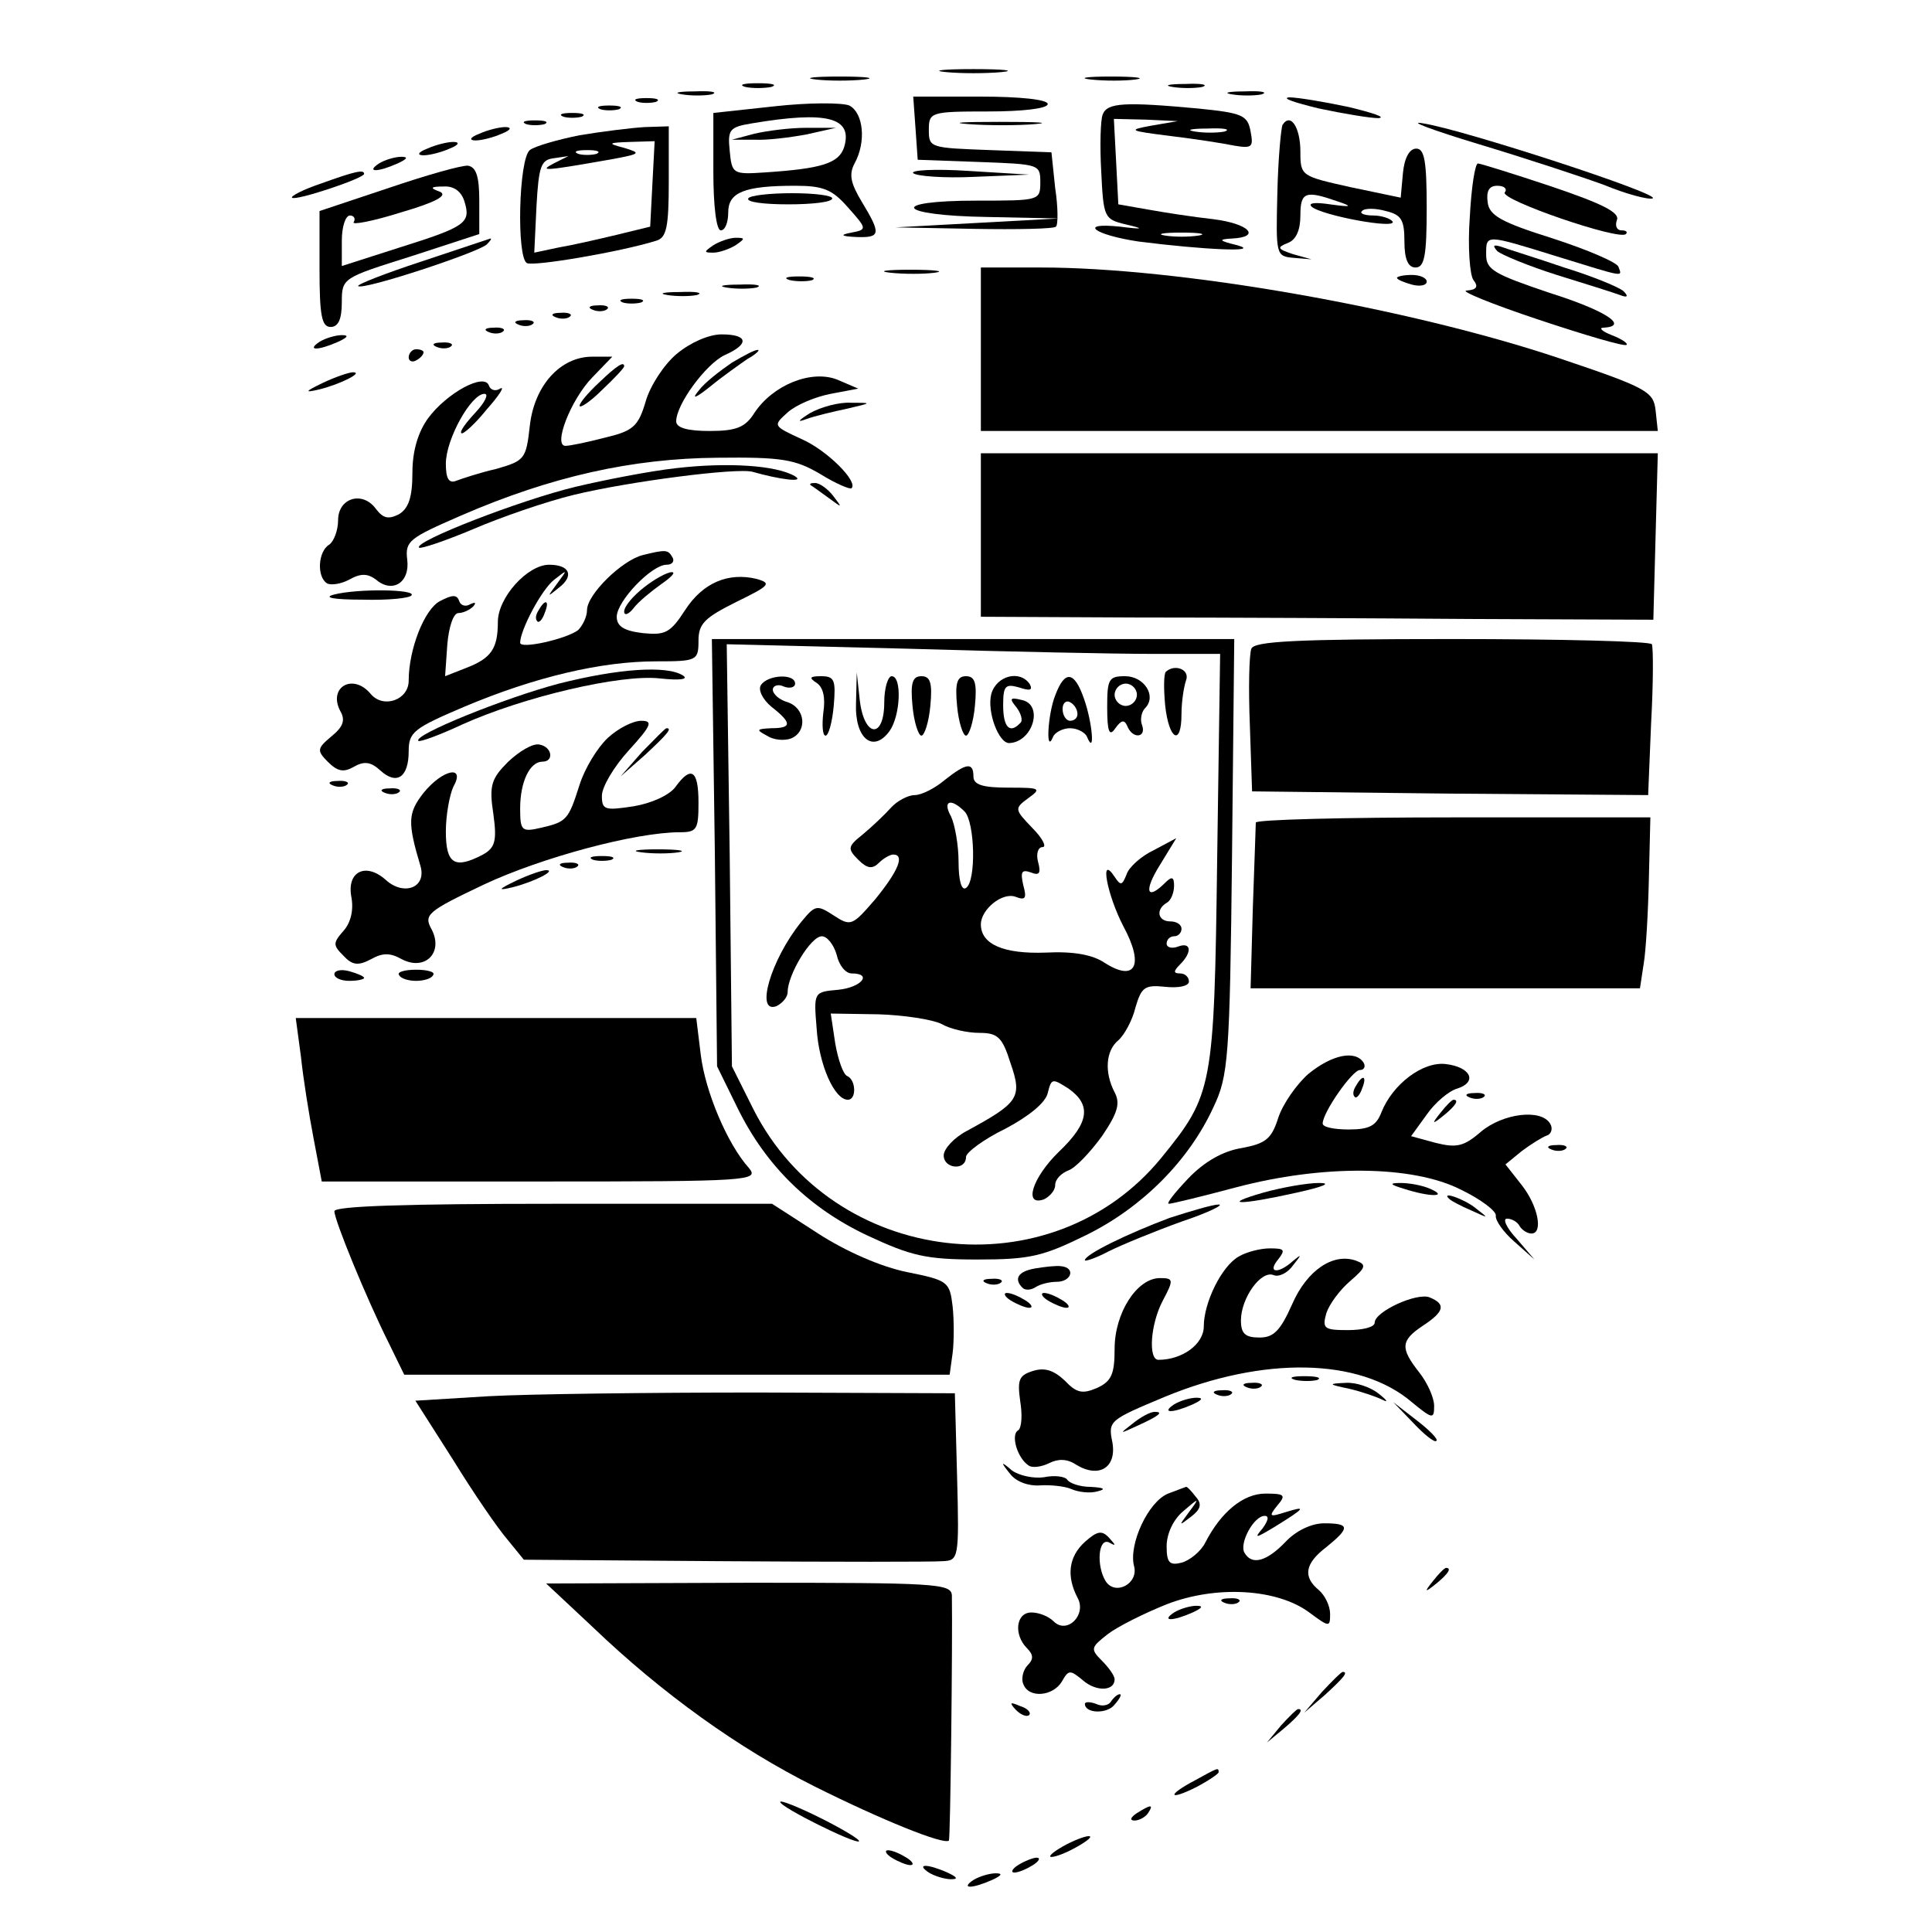 <?xml version="1.0" standalone="no"?>
<!DOCTYPE svg PUBLIC "-//W3C//DTD SVG 20010904//EN"
 "http://www.w3.org/TR/2001/REC-SVG-20010904/DTD/svg10.dtd">
<svg version="1.0" xmlns="http://www.w3.org/2000/svg"
 width="260pt" height="260pt" viewBox="0 0 260 260"
 preserveAspectRatio="xMidYMid meet">
<g transform="translate(0,260) scale(0.1,-0.1)"
fill="#000000" stroke="none">
<path d="M1273 2503 c20 -2 54 -2 75 0 20 2 3 4 -38 4 -41 0 -58 -2 -37 -4z"/>
<path d="M1098 2493 c17 -2 47 -2 65 0 17 2 3 4 -33 4 -36 0 -50 -2 -32 -4z"/>
<path d="M1468 2493 c18 -2 45 -2 60 0 15 2 0 4 -33 4 -33 0 -45 -2 -27 -4z"/>
<path d="M1003 2483 c9 -2 25 -2 35 0 9 3 1 5 -18 5 -19 0 -27 -2 -17 -5z"/>
<path d="M1578 2483 c12 -2 30 -2 40 0 9 3 -1 5 -23 4 -22 0 -30 -2 -17 -4z"/>
<path d="M918 2473 c12 -2 30 -2 40 0 9 3 -1 5 -23 4 -22 0 -30 -2 -17 -4z"/>
<path d="M1658 2473 c12 -2 30 -2 40 0 9 3 -1 5 -23 4 -22 0 -30 -2 -17 -4z"/>
<path d="M858 2463 c6 -2 18 -2 25 0 6 3 1 5 -13 5 -14 0 -19 -2 -12 -5z"/>
<path d="M1043 2457 l-83 -9 0 -79 c0 -46 4 -79 10 -79 6 0 10 11 10 24 0 27
21 36 90 36 38 0 50 -5 71 -29 26 -29 26 -30 5 -34 -16 -3 -15 -5 7 -6 32 -1
33 4 7 47 -15 25 -18 37 -10 52 16 29 12 68 -7 78 -10 4 -55 4 -100 -1z m93
-55 c-7 -22 -31 -29 -106 -34 -44 -3 -45 -2 -48 29 -3 29 0 32 30 37 101 17
136 8 124 -32z"/>
<path d="M1015 2420 l-30 -8 30 0 c17 -1 48 3 70 7 l40 9 -40 0 c-22 0 -53 -4
-70 -8z"/>
<path d="M1232 2428 l3 -43 83 -3 c80 -3 82 -3 82 -27 0 -25 -1 -25 -85 -25
-121 0 -109 -20 13 -22 l97 -2 -110 -6 -110 -6 106 -2 c58 -1 108 0 110 3 3 2
3 26 -1 52 l-5 48 -82 3 c-81 3 -83 3 -83 27 0 24 2 25 80 25 47 0 80 4 80 10
0 6 -37 10 -91 10 l-90 0 3 -42z"/>
<path d="M1775 2454 c33 -7 69 -13 80 -13 11 1 -7 7 -40 15 -33 7 -69 13 -80
13 -11 -1 7 -7 40 -15z"/>
<path d="M808 2453 c6 -2 18 -2 25 0 6 3 1 5 -13 5 -14 0 -19 -2 -12 -5z"/>
<path d="M1484 2446 c-3 -7 -4 -42 -2 -77 3 -62 4 -64 33 -71 26 -6 24 -7 -8
-3 -57 6 -35 -11 25 -20 86 -11 168 -15 133 -5 -25 6 -26 8 -7 9 40 2 23 20
-25 26 -27 3 -66 9 -88 13 l-40 7 -3 58 -3 57 43 -1 43 -2 -35 -6 c-33 -6 -31
-7 25 -14 33 -4 72 -10 86 -13 24 -4 26 -2 22 19 -4 22 -11 25 -71 31 -98 9
-122 8 -128 -8z m164 -23 c-10 -2 -28 -2 -40 0 -13 2 -5 4 17 4 22 1 32 -1 23
-4z m-35 -140 c-13 -2 -33 -2 -45 0 -13 2 -3 4 22 4 25 0 35 -2 23 -4z"/>
<path d="M758 2443 c6 -2 18 -2 25 0 6 3 1 5 -13 5 -14 0 -19 -2 -12 -5z"/>
<path d="M708 2433 c6 -2 18 -2 25 0 6 3 1 5 -13 5 -14 0 -19 -2 -12 -5z"/>
<path d="M1303 2433 c26 -2 67 -2 90 0 23 2 2 3 -48 3 -49 0 -68 -1 -42 -3z"/>
<path d="M1726 2432 c-2 -4 -6 -46 -7 -92 -2 -83 -2 -85 22 -87 l24 -2 -25 7
c-21 7 -22 9 -7 15 11 4 17 17 17 37 0 32 7 34 50 19 21 -7 19 -8 -10 -4 -20
3 -30 2 -25 -3 13 -12 116 -31 109 -20 -3 4 -15 8 -26 8 -12 0 -19 3 -15 6 3
4 18 4 32 0 21 -5 25 -12 25 -41 0 -24 5 -35 15 -35 12 0 15 16 15 80 0 63 -3
80 -14 80 -9 0 -16 -12 -18 -33 l-3 -33 -67 14 c-67 15 -68 15 -68 48 0 32
-13 53 -24 36z"/>
<path d="M1990 2406 c63 -19 139 -44 169 -55 29 -12 59 -20 65 -18 14 5 -256
93 -309 101 -22 4 12 -9 75 -28z"/>
<path d="M645 2420 c-13 -5 -14 -9 -5 -9 8 0 24 4 35 9 13 5 14 9 5 9 -8 0
-24 -4 -35 -9z"/>
<path d="M780 2418 c-30 -6 -61 -15 -67 -20 -15 -12 -18 -144 -4 -152 8 -5
126 15 174 30 14 4 17 18 17 80 l0 74 -32 -1 c-18 -1 -58 -6 -88 -11z m98 -65
l-3 -58 -45 -11 c-25 -6 -60 -14 -78 -17 l-33 -7 3 63 c3 53 6 62 23 64 l20 3
-20 -10 c-21 -11 -11 -10 80 6 37 7 38 8 15 15 -23 6 -22 7 8 8 l33 1 -3 -57z
m-75 40 c-7 -2 -19 -2 -25 0 -7 3 -2 5 12 5 14 0 19 -2 13 -5z"/>
<path d="M575 2400 c-13 -5 -14 -9 -5 -9 8 0 24 4 35 9 13 5 14 9 5 9 -8 0
-24 -4 -35 -9z"/>
<path d="M510 2380 c-18 -12 -2 -12 25 0 13 6 15 9 5 9 -8 0 -22 -4 -30 -9z"/>
<path d="M523 2347 l-93 -31 0 -78 c0 -63 3 -78 15 -78 10 0 15 10 15 33 0 33
1 33 93 62 l92 30 0 45 c0 32 -4 45 -15 47 -8 1 -57 -13 -107 -30z m102 -18
c9 -29 2 -34 -87 -62 l-78 -25 0 34 c0 19 5 34 11 34 5 0 8 -4 5 -9 -3 -4 25
1 63 13 48 14 64 23 53 28 -14 5 -13 7 5 7 14 1 24 -7 28 -20z"/>
<path d="M1229 2367 c4 -4 41 -7 82 -5 l74 3 -82 5 c-45 3 -78 1 -74 -3z"/>
<path d="M1978 2308 c-3 -40 0 -79 5 -85 7 -9 4 -13 -9 -14 -11 0 33 -18 96
-39 63 -21 117 -37 119 -34 2 2 -7 8 -20 13 -13 5 -18 10 -11 10 35 2 3 23
-73 47 -74 25 -85 31 -85 51 0 28 -2 28 95 -2 94 -29 88 -28 83 -14 -2 6 -42
23 -88 38 -70 22 -86 31 -88 49 -2 15 2 22 13 22 9 0 14 -4 10 -9 -6 -10 154
-65 163 -56 3 3 0 5 -6 5 -6 0 -9 6 -6 14 4 10 -20 22 -88 45 -51 17 -96 31
-99 31 -4 0 -9 -33 -11 -72z"/>
<path d="M432 2353 c-24 -8 -41 -17 -39 -19 4 -5 97 26 97 32 0 6 -11 4 -58
-13z"/>
<path d="M1007 2333 c-3 -5 21 -8 54 -8 32 0 59 3 59 8 0 4 -24 7 -54 7 -30 0
-57 -3 -59 -7z"/>
<path d="M567 2248 c-49 -16 -87 -31 -85 -33 6 -6 161 45 173 56 5 5 7 8 5 8
-3 -1 -45 -15 -93 -31z"/>
<path d="M960 2270 c-13 -9 -13 -10 0 -10 8 0 22 5 30 10 13 9 13 10 0 10 -8
0 -22 -5 -30 -10z"/>
<path d="M2015 2262 c6 -5 42 -20 80 -32 39 -12 77 -24 85 -27 10 -4 12 -2 5
5 -5 5 -41 20 -80 32 -38 13 -77 25 -85 28 -10 3 -12 2 -5 -6z"/>
<path d="M1198 2233 c18 -2 45 -2 60 0 15 2 0 4 -33 4 -33 0 -45 -2 -27 -4z"/>
<path d="M1320 2130 l0 -110 456 0 455 0 -3 28 c-3 25 -11 30 -130 70 -203 68
-511 122 -697 122 l-81 0 0 -110z"/>
<path d="M1063 2223 c9 -2 23 -2 30 0 6 3 -1 5 -18 5 -16 0 -22 -2 -12 -5z"/>
<path d="M1880 2226 c0 -2 9 -6 20 -9 11 -3 20 -1 20 4 0 5 -9 9 -20 9 -11 0
-20 -2 -20 -4z"/>
<path d="M978 2213 c12 -2 30 -2 40 0 9 3 -1 5 -23 4 -22 0 -30 -2 -17 -4z"/>
<path d="M898 2203 c12 -2 30 -2 40 0 9 3 -1 5 -23 4 -22 0 -30 -2 -17 -4z"/>
<path d="M838 2193 c6 -2 18 -2 25 0 6 3 1 5 -13 5 -14 0 -19 -2 -12 -5z"/>
<path d="M798 2183 c7 -3 16 -2 19 1 4 3 -2 6 -13 5 -11 0 -14 -3 -6 -6z"/>
<path d="M748 2173 c7 -3 16 -2 19 1 4 3 -2 6 -13 5 -11 0 -14 -3 -6 -6z"/>
<path d="M698 2163 c7 -3 16 -2 19 1 4 3 -2 6 -13 5 -11 0 -14 -3 -6 -6z"/>
<path d="M658 2153 c7 -3 16 -2 19 1 4 3 -2 6 -13 5 -11 0 -14 -3 -6 -6z"/>
<path d="M430 2140 c-18 -12 -2 -12 25 0 13 6 15 9 5 9 -8 0 -22 -4 -30 -9z"/>
<path d="M911 2124 c-17 -14 -36 -43 -42 -64 -10 -34 -17 -40 -55 -49 -23 -6
-47 -11 -53 -11 -17 0 7 62 36 92 l27 28 -27 0 c-43 0 -78 -39 -84 -93 -5 -45
-7 -47 -45 -58 -22 -5 -46 -13 -54 -16 -10 -4 -14 3 -14 23 0 33 34 94 52 94
6 0 1 -11 -12 -25 -13 -14 -22 -26 -19 -28 2 -2 18 12 34 32 17 19 25 32 18
28 -6 -4 -13 -2 -15 4 -6 18 -57 -10 -82 -44 -13 -18 -21 -43 -21 -73 0 -33
-5 -48 -18 -56 -14 -7 -21 -6 -31 7 -18 25 -51 15 -51 -15 0 -14 -6 -29 -12
-33 -15 -9 -17 -43 -3 -52 5 -3 19 -1 30 5 16 9 25 8 36 0 22 -19 46 -4 42 27
-3 25 3 29 72 59 122 53 231 77 345 78 87 1 105 -2 139 -22 21 -13 40 -21 42
-19 9 9 -33 51 -67 66 -39 18 -39 18 -19 36 11 10 37 21 58 25 l37 7 -28 12
c-35 14 -87 -7 -112 -45 -12 -19 -24 -24 -60 -24 -29 0 -45 4 -45 13 0 23 40
77 65 89 34 15 32 28 -4 28 -17 0 -42 -11 -60 -26z"/>
<path d="M588 2133 c7 -3 16 -2 19 1 4 3 -2 6 -13 5 -11 0 -14 -3 -6 -6z"/>
<path d="M550 2119 c0 -5 5 -7 10 -4 6 3 10 8 10 11 0 2 -4 4 -10 4 -5 0 -10
-5 -10 -11z"/>
<path d="M985 2112 c-16 -11 -37 -27 -45 -38 -10 -12 -4 -10 16 6 17 14 40 30
50 37 11 6 17 12 14 12 -3 1 -18 -7 -35 -17z"/>
<path d="M806 2085 c-14 -13 -26 -27 -26 -31 0 -4 14 5 30 21 17 16 30 30 30
32 0 7 -9 2 -34 -22z"/>
<path d="M435 2085 c-25 -12 -26 -14 -5 -9 28 7 60 23 45 23 -5 0 -23 -6 -40
-14z"/>
<path d="M1090 2044 c-16 -10 -18 -13 -5 -8 11 4 36 10 55 14 34 8 34 8 5 8
-16 1 -41 -6 -55 -14z"/>
<path d="M1320 1880 l0 -110 208 -1 c114 0 317 -1 452 -2 l245 -1 3 112 3 112
-455 0 -456 0 0 -110z"/>
<path d="M910 1970 c-36 -4 -97 -16 -135 -25 -75 -18 -219 -74 -211 -82 2 -2
35 9 73 25 37 16 98 37 135 46 74 18 221 37 241 31 35 -10 71 -15 57 -6 -25
15 -91 19 -160 11z"/>
<path d="M1091 1947 c2 -1 13 -9 24 -17 19 -14 19 -14 6 3 -7 9 -18 17 -24 17
-6 0 -8 -1 -6 -3z"/>
<path d="M865 1853 c-28 -7 -75 -53 -75 -74 0 -9 -6 -21 -12 -27 -16 -12 -78
-26 -78 -17 0 17 29 72 46 85 18 14 18 14 4 -5 -14 -19 -14 -19 2 -6 21 16 15
31 -13 31 -29 0 -69 -44 -69 -77 0 -36 -9 -49 -43 -62 l-28 -11 3 43 c2 23 8
42 15 42 6 0 15 4 20 9 4 5 3 6 -4 3 -6 -4 -13 -2 -15 4 -3 9 -9 9 -26 0 -21
-11 -42 -65 -42 -107 0 -26 -34 -38 -51 -18 -24 29 -58 9 -41 -23 7 -12 4 -21
-12 -34 -19 -16 -20 -19 -5 -34 13 -13 21 -15 35 -7 14 8 23 7 36 -5 22 -20
38 -9 38 26 0 26 7 31 75 60 95 40 184 61 258 61 55 0 57 1 57 28 0 23 9 31
51 52 45 22 48 25 27 31 -38 9 -72 -5 -96 -42 -20 -31 -27 -34 -57 -31 -25 3
-35 9 -35 22 0 21 47 70 67 70 8 0 11 5 8 10 -6 10 -8 11 -40 3z"/>
<path d="M866 1809 c-14 -11 -26 -25 -26 -32 0 -6 6 -4 13 5 6 8 23 22 37 32
13 9 20 16 14 16 -6 0 -23 -9 -38 -21z"/>
<path d="M450 1800 c-16 -4 -2 -7 38 -7 34 -1 64 2 66 6 5 8 -72 9 -104 1z"/>
<path d="M725 1779 c-4 -6 -5 -12 -2 -15 2 -3 7 2 10 11 7 17 1 20 -8 4z"/>
<path d="M962 1453 l3 -288 28 -57 c38 -77 96 -134 175 -171 58 -27 78 -32
147 -32 71 0 88 4 147 33 75 37 138 100 171 172 20 42 22 65 25 338 l3 292
-351 0 -352 0 4 -287z m590 267 l90 0 -4 -277 c-4 -308 -6 -316 -75 -401 -148
-181 -442 -146 -549 65 l-29 58 -3 284 -4 284 243 -6 c133 -4 282 -7 331 -7z"/>
<path d="M1569 1696 c-3 -3 -3 -23 -1 -45 5 -47 22 -56 22 -12 0 16 3 36 6 45
6 15 -15 23 -27 12z"/>
<path d="M1024 1678 c-4 -6 2 -19 14 -29 28 -22 28 -29 0 -29 -20 -1 -21 -2
-6 -10 9 -6 23 -7 32 -4 23 9 20 41 -4 49 -11 3 -20 11 -20 17 0 5 7 8 15 4 8
-3 15 -1 15 4 0 14 -37 12 -46 -2z"/>
<path d="M1099 1681 c9 -6 12 -20 9 -40 -2 -17 -1 -31 3 -31 4 0 9 18 11 40 3
35 1 40 -17 40 -15 0 -17 -2 -6 -9z"/>
<path d="M1152 1654 c-2 -48 23 -68 45 -38 15 21 17 74 3 74 -5 0 -10 -16 -10
-35 0 -50 -27 -48 -33 3 l-4 37 -1 -41z"/>
<path d="M1228 1650 c2 -22 8 -40 12 -40 4 0 10 18 12 40 3 31 0 40 -12 40
-12 0 -15 -9 -12 -40z"/>
<path d="M1288 1650 c2 -22 8 -40 12 -40 4 0 10 18 12 40 3 31 0 40 -12 40
-12 0 -15 -9 -12 -40z"/>
<path d="M1334 1666 c-6 -24 10 -66 24 -66 32 1 47 52 17 58 -16 4 -17 2 -7
-10 6 -8 9 -18 5 -21 -14 -15 -23 -6 -23 24 0 26 3 29 21 24 15 -5 19 -4 15 4
-13 20 -45 12 -52 -13z"/>
<path d="M1420 1664 c-10 -25 -13 -80 -3 -56 2 6 13 12 23 12 10 0 21 -6 23
-12 11 -26 7 20 -4 51 -13 38 -26 40 -39 5z m30 -25 c0 -5 -4 -9 -10 -9 -5 0
-10 7 -10 16 0 8 5 12 10 9 6 -3 10 -10 10 -16z"/>
<path d="M1490 1648 c0 -33 3 -40 11 -28 8 11 12 12 16 3 7 -18 26 -16 20 1
-3 7 -1 18 4 23 16 16 -1 43 -27 43 -22 0 -24 -4 -24 -42z m40 17 c0 -8 -7
-15 -15 -15 -8 0 -15 7 -15 15 0 8 7 15 15 15 8 0 15 -7 15 -15z"/>
<path d="M1271 1550 c-13 -11 -31 -20 -40 -20 -9 0 -24 -8 -32 -17 -9 -10 -26
-26 -38 -36 -20 -16 -21 -19 -6 -34 12 -12 19 -13 28 -4 6 6 15 11 19 11 16 0
7 -22 -24 -60 -31 -36 -33 -37 -56 -22 -23 15 -25 14 -44 -9 -41 -51 -62 -124
-33 -113 8 4 15 12 15 19 0 23 31 75 46 75 7 0 16 -11 20 -25 3 -14 12 -25 20
-25 29 0 13 -19 -18 -22 -33 -3 -33 -3 -29 -52 3 -49 24 -96 42 -96 12 0 11
27 -1 32 -5 2 -12 21 -16 44 l-6 40 64 -1 c34 -1 73 -7 85 -13 12 -7 35 -12
51 -12 25 0 31 -6 42 -41 16 -46 11 -53 -59 -91 -17 -9 -31 -24 -31 -33 0 -18
30 -21 30 -2 0 6 24 24 53 38 32 17 54 35 57 48 5 20 6 20 28 6 31 -22 28 -46
-13 -85 -36 -35 -48 -74 -20 -64 8 4 15 12 15 19 0 8 8 16 18 20 9 3 29 24 45
46 21 31 25 44 17 59 -14 27 -12 56 5 70 8 7 19 27 23 44 8 27 12 31 40 28 18
-2 32 1 32 7 0 6 -5 11 -12 11 -9 0 -9 3 0 12 17 17 15 31 -3 24 -8 -3 -15 -1
-15 4 0 6 5 10 10 10 6 0 10 5 10 10 0 6 -7 10 -15 10 -17 0 -20 16 -5 25 6 3
10 14 10 23 0 12 -3 13 -12 4 -25 -25 -29 -11 -7 24 l22 36 -30 -16 c-17 -8
-34 -23 -37 -33 -6 -15 -8 -15 -16 -3 -21 32 -10 -25 12 -67 28 -52 16 -75
-25 -49 -16 11 -42 16 -80 14 -56 -2 -87 11 -87 38 0 20 29 44 47 37 13 -5 15
-2 10 16 -4 18 -2 21 10 17 12 -5 14 -1 10 14 -3 11 0 20 6 20 6 0 0 12 -14
26 -24 25 -24 26 -5 40 18 13 16 14 -27 14 -35 0 -47 4 -47 15 0 20 -10 18
-39 -5z m27 -42 c14 -14 16 -94 2 -103 -6 -4 -10 10 -10 35 0 23 -5 50 -10 61
-12 21 -1 26 18 7z"/>
<path d="M1684 1727 c-3 -8 -4 -54 -2 -103 l3 -89 266 -3 267 -2 4 97 c3 54 3
101 1 106 -2 4 -123 7 -269 7 -211 0 -266 -3 -270 -13z"/>
<path d="M752 1680 c-72 -19 -196 -69 -189 -77 2 -2 29 8 59 22 82 37 213 68
266 62 28 -3 39 -1 31 4 -22 14 -88 9 -167 -11z"/>
<path d="M818 1607 c-14 -13 -31 -41 -38 -63 -15 -47 -17 -50 -52 -58 -26 -6
-28 -4 -28 26 0 36 13 63 30 63 16 0 13 20 -4 23 -9 2 -27 -9 -42 -23 -23 -23
-26 -32 -20 -71 5 -36 2 -45 -14 -54 -38 -20 -50 -13 -50 31 0 22 5 49 10 60
17 30 -14 24 -40 -8 -21 -27 -22 -39 -4 -99 8 -29 -23 -40 -47 -18 -27 24 -53
11 -46 -24 3 -17 -1 -34 -11 -45 -14 -16 -14 -19 0 -33 12 -13 20 -14 37 -5
16 9 26 9 42 0 31 -16 56 9 40 40 -11 20 -7 24 71 61 77 36 203 70 263 70 23
0 25 4 25 40 0 44 -10 50 -31 21 -8 -11 -32 -22 -56 -26 -39 -6 -43 -5 -43 14
0 12 16 39 36 61 31 34 33 40 17 40 -11 0 -31 -10 -45 -23z"/>
<path d="M864 1588 l-29 -33 33 29 c30 28 37 36 29 36 -2 0 -16 -15 -33 -32z"/>
<path d="M448 1543 c7 -3 16 -2 19 1 4 3 -2 6 -13 5 -11 0 -14 -3 -6 -6z"/>
<path d="M518 1533 c7 -3 16 -2 19 1 4 3 -2 6 -13 5 -11 0 -14 -3 -6 -6z"/>
<path d="M1690 1493 c0 -5 -2 -56 -4 -115 l-3 -108 262 0 262 0 5 33 c3 17 6
69 7 115 l2 82 -265 0 c-147 0 -266 -3 -266 -7z"/>
<path d="M863 1453 c15 -2 37 -2 50 0 12 2 0 4 -28 4 -27 0 -38 -2 -22 -4z"/>
<path d="M798 1443 c6 -2 18 -2 25 0 6 3 1 5 -13 5 -14 0 -19 -2 -12 -5z"/>
<path d="M758 1433 c7 -3 16 -2 19 1 4 3 -2 6 -13 5 -11 0 -14 -3 -6 -6z"/>
<path d="M695 1415 c-25 -12 -26 -14 -5 -9 28 7 60 23 45 23 -5 0 -23 -6 -40
-14z"/>
<path d="M450 1289 c0 -5 9 -9 20 -9 11 0 20 2 20 4 0 2 -9 6 -20 9 -11 3 -20
1 -20 -4z"/>
<path d="M537 1288 c2 -5 13 -8 23 -8 10 0 21 3 23 8 3 4 -8 7 -23 7 -15 0
-26 -3 -23 -7z"/>
<path d="M405 1178 c3 -29 11 -79 17 -110 l11 -58 295 0 c280 0 294 1 280 18
-29 32 -59 103 -65 153 l-6 49 -269 0 -270 0 7 -52z"/>
<path d="M1761 1155 c-16 -14 -35 -41 -41 -60 -9 -28 -17 -34 -49 -40 -25 -4
-50 -18 -72 -41 -18 -19 -30 -34 -26 -34 4 0 45 10 90 22 117 31 238 30 303
-3 27 -13 48 -29 47 -35 -1 -6 10 -22 25 -35 l27 -24 -24 28 c-14 15 -19 27
-13 27 6 0 14 -4 17 -10 3 -5 10 -10 16 -10 16 0 9 37 -13 65 l-22 28 22 18
c12 9 28 19 34 21 6 2 8 10 4 16 -12 20 -63 14 -93 -11 -23 -20 -33 -22 -61
-15 l-33 9 21 29 c11 16 30 32 41 35 28 9 18 29 -15 33 -31 4 -72 -27 -87 -65
-7 -18 -16 -23 -44 -23 -19 0 -35 3 -35 8 0 15 40 72 50 72 6 0 8 5 5 10 -11
17 -42 11 -74 -15z"/>
<path d="M1825 1139 c-4 -6 -5 -12 -2 -15 2 -3 7 2 10 11 7 17 1 20 -8 4z"/>
<path d="M1978 1123 c7 -3 16 -2 19 1 4 3 -2 6 -13 5 -11 0 -14 -3 -6 -6z"/>
<path d="M1939 1103 c-13 -16 -12 -17 4 -4 16 13 21 21 13 21 -2 0 -10 -8 -17
-17z"/>
<path d="M2088 1053 c7 -3 16 -2 19 1 4 3 -2 6 -13 5 -11 0 -14 -3 -6 -6z"/>
<path d="M1700 995 c-59 -17 -31 -17 45 0 36 8 48 13 30 13 -16 0 -50 -6 -75
-13z"/>
<path d="M1890 1000 c34 -11 60 -11 35 0 -11 5 -29 8 -40 8 -16 0 -15 -2 5 -8z"/>
<path d="M1951 986 c2 -2 15 -9 29 -15 24 -11 24 -11 6 3 -16 13 -49 24 -35
12z"/>
<path d="M450 970 c0 -12 43 -117 73 -177 l21 -43 367 0 367 0 4 29 c2 16 2
44 0 63 -4 33 -6 35 -61 46 -35 7 -83 28 -120 52 l-62 40 -294 0 c-196 0 -295
-3 -295 -10z"/>
<path d="M1574 961 c-56 -21 -114 -49 -114 -57 0 -2 15 3 32 12 18 9 62 27 98
40 36 12 58 23 50 23 -8 0 -38 -9 -66 -18z"/>
<path d="M1667 909 c-23 -13 -47 -62 -47 -94 0 -24 -29 -45 -61 -45 -14 0 -11
48 6 80 15 28 14 30 -4 30 -31 0 -61 -47 -61 -95 0 -34 -4 -44 -24 -53 -19 -8
-27 -7 -43 10 -15 14 -27 18 -43 13 -19 -6 -21 -12 -17 -41 3 -18 2 -36 -3
-39 -10 -6 -1 -37 14 -47 5 -4 18 -2 28 3 12 6 24 6 36 -2 31 -19 55 -4 49 30
-6 29 -4 30 70 61 133 55 263 53 333 -7 28 -23 30 -23 30 -5 0 11 -9 31 -20
45 -26 33 -25 43 5 63 29 19 31 29 9 38 -17 7 -74 -19 -74 -34 0 -6 -16 -10
-36 -10 -32 0 -35 2 -29 23 4 12 18 31 32 43 21 18 22 22 9 27 -31 12 -67 -12
-87 -58 -16 -36 -25 -45 -44 -45 -19 0 -25 5 -25 23 0 30 27 68 44 61 7 -3 19
3 26 13 12 15 12 16 0 6 -20 -18 -35 -16 -20 2 10 13 9 15 -11 15 -13 0 -32
-5 -42 -11z"/>
<path d="M1393 893 c-23 -4 -29 -14 -17 -26 4 -4 12 -3 18 1 6 4 19 7 28 7 20
0 26 19 6 21 -7 1 -23 -1 -35 -3z"/>
<path d="M1328 873 c7 -3 16 -2 19 1 4 3 -2 6 -13 5 -11 0 -14 -3 -6 -6z"/>
<path d="M1360 850 c8 -5 20 -10 25 -10 6 0 3 5 -5 10 -8 5 -19 10 -25 10 -5
0 -3 -5 5 -10z"/>
<path d="M1410 850 c8 -5 20 -10 25 -10 6 0 3 5 -5 10 -8 5 -19 10 -25 10 -5
0 -3 -5 5 -10z"/>
<path d="M1743 743 c9 -2 23 -2 30 0 6 3 -1 5 -18 5 -16 0 -22 -2 -12 -5z"/>
<path d="M1678 733 c7 -3 16 -2 19 1 4 3 -2 6 -13 5 -11 0 -14 -3 -6 -6z"/>
<path d="M1816 731 c17 -4 37 -11 45 -15 8 -4 5 0 -5 8 -11 9 -31 16 -45 15
-24 -1 -24 -2 5 -8z"/>
<path d="M657 721 l-98 -6 51 -80 c27 -44 60 -92 73 -107 l22 -27 270 -2 c149
-1 280 -1 293 0 22 1 23 2 20 114 l-3 112 -265 1 c-146 0 -309 -2 -363 -5z"/>
<path d="M1638 723 c7 -3 16 -2 19 1 4 3 -2 6 -13 5 -11 0 -14 -3 -6 -6z"/>
<path d="M1580 710 c-18 -12 -2 -12 25 0 13 6 15 9 5 9 -8 0 -22 -4 -30 -9z"/>
<path d="M1902 685 c15 -16 29 -27 31 -24 3 2 -10 15 -27 28 l-31 24 27 -28z"/>
<path d="M1524 684 c-18 -14 -18 -14 6 -3 31 14 36 19 24 19 -6 0 -19 -7 -30
-16z"/>
<path d="M1359 617 c8 -11 25 -17 40 -16 14 1 34 -1 43 -5 9 -4 25 -6 35 -3
12 3 9 5 -9 6 -15 0 -29 5 -32 10 -3 4 -17 6 -31 3 -14 -2 -33 2 -43 9 -15 13
-16 12 -3 -4z"/>
<path d="M1572 590 c-27 -11 -53 -68 -46 -97 7 -24 -25 -41 -38 -21 -13 21
-10 60 5 52 9 -5 9 -4 0 6 -10 11 -16 10 -33 -5 -22 -20 -25 -46 -10 -75 13
-23 -14 -50 -32 -32 -7 7 -20 12 -30 12 -21 0 -24 -30 -6 -48 9 -9 9 -15 1
-23 -6 -6 -9 -18 -6 -25 7 -20 40 -17 52 3 9 16 11 16 28 2 18 -16 43 -15 43
1 0 5 -8 16 -17 25 -16 16 -15 18 8 36 13 10 49 28 79 40 67 26 149 21 192
-11 27 -20 28 -20 28 -2 0 11 -7 25 -15 32 -22 18 -19 36 10 58 32 26 32 32
-3 32 -17 0 -38 -10 -52 -25 -25 -26 -45 -32 -55 -15 -8 12 12 50 27 50 6 0 5
-6 -3 -17 -12 -14 -9 -13 16 2 42 26 44 29 15 20 -22 -7 -23 -6 -11 9 12 14
10 16 -16 16 -30 0 -60 -25 -81 -66 -6 -12 -21 -24 -32 -27 -16 -4 -20 0 -20
22 0 17 9 36 22 47 22 19 23 19 8 -1 -14 -19 -14 -19 3 -6 13 10 15 17 6 27
-6 8 -12 14 -13 13 0 0 -11 -4 -24 -9z"/>
<path d="M1929 473 c-13 -16 -12 -17 4 -4 16 13 21 21 13 21 -2 0 -10 -8 -17
-17z"/>
<path d="M798 410 c93 -89 196 -163 298 -214 90 -45 174 -79 181 -73 2 3 5
266 4 330 -1 16 -21 17 -273 17 l-273 -1 63 -59z"/>
<path d="M1648 443 c7 -3 16 -2 19 1 4 3 -2 6 -13 5 -11 0 -14 -3 -6 -6z"/>
<path d="M1580 430 c-18 -12 -2 -12 25 0 13 6 15 9 5 9 -8 0 -22 -4 -30 -9z"/>
<path d="M1779 323 l-24 -28 28 24 c25 23 32 31 24 31 -2 0 -14 -12 -28 -27z"/>
<path d="M1495 310 c-3 -5 -12 -7 -20 -3 -8 3 -15 3 -15 0 0 -13 30 -14 40 -1
7 8 10 14 7 14 -3 0 -8 -4 -12 -10z"/>
<path d="M1367 299 c7 -7 15 -10 18 -7 3 3 -2 9 -12 12 -14 6 -15 5 -6 -5z"/>
<path d="M1724 278 l-19 -23 23 19 c21 18 27 26 19 26 -2 0 -12 -10 -23 -22z"/>
<path d="M1608 204 c-38 -20 -36 -28 2 -9 17 9 30 18 30 20 0 7 -1 6 -32 -11z"/>
<path d="M1050 175 c0 -7 101 -57 106 -53 2 2 -21 16 -51 31 -30 15 -55 25
-55 22z"/>
<path d="M1530 160 c-9 -6 -10 -10 -3 -10 6 0 15 5 18 10 8 12 4 12 -15 0z"/>
<path d="M1430 115 c-14 -8 -20 -14 -15 -14 6 0 21 6 35 14 14 8 21 14 15 14
-5 0 -21 -6 -35 -14z"/>
<path d="M1200 100 c8 -5 20 -10 25 -10 6 0 3 5 -5 10 -8 5 -19 10 -25 10 -5
0 -3 -5 5 -10z"/>
<path d="M1370 90 c-8 -5 -10 -10 -5 -10 6 0 17 5 25 10 8 5 11 10 5 10 -5 0
-17 -5 -25 -10z"/>
<path d="M1250 80 c8 -5 22 -9 30 -9 10 0 8 3 -5 9 -27 12 -43 12 -25 0z"/>
<path d="M1310 70 c-18 -12 -2 -12 25 0 13 6 15 9 5 9 -8 0 -22 -4 -30 -9z"/>
</g>
</svg>
